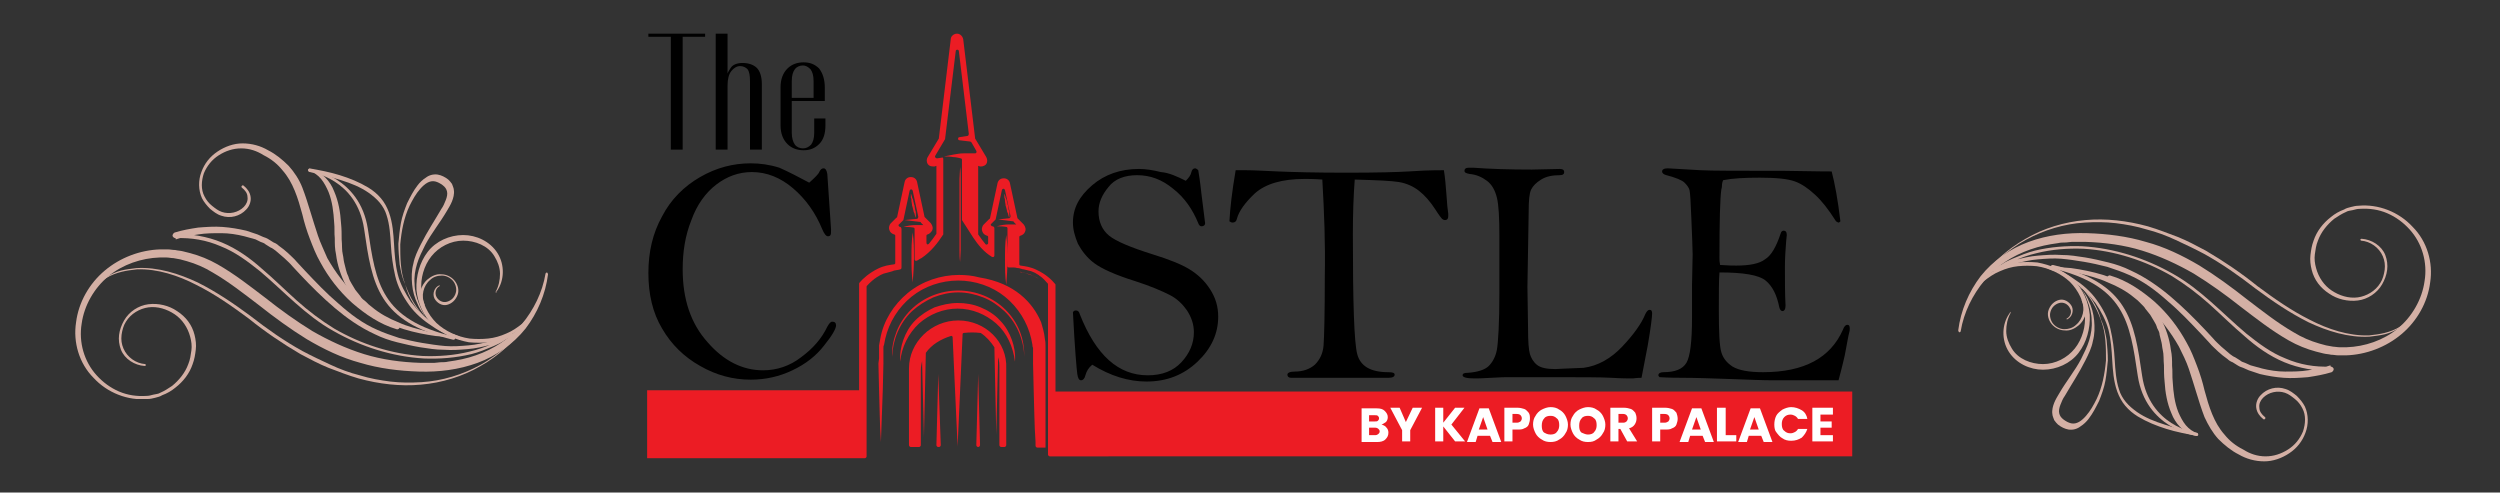 <?xml version="1.0" encoding="utf-8"?>
<!-- Generator: Adobe Illustrator 27.2.0, SVG Export Plug-In . SVG Version: 6.00 Build 0)  -->
<svg version="1.1" id="Layer_1" xmlns="http://www.w3.org/2000/svg" xmlns:xlink="http://www.w3.org/1999/xlink" x="0px" y="0px"
	 viewBox="0 0 401 79" style="enable-background:new 0 0 401 79;" xml:space="preserve">
<rect x="0" y="0" width="401" height="79" fill="#333333" stroke="none"/>
<style type="text/css">
	.st0{clip-path:url(#SVGID_00000062893354627535820540000011652012498693410432_);}
	.st1{fill:#D4B0A5;}
	.st2{clip-path:url(#SVGID_00000036219033147465206320000004692289301705518487_);}
	.st3{fill-rule:evenodd;clip-rule:evenodd;}
	.st4{fill-rule:evenodd;clip-rule:evenodd;fill:#EC1C24;}
	.st5{fill:#FFFFFF;}
</style>
<g>
	<defs>
		<rect id="SVGID_1_" x="12" y="23" width="76" height="41"/>
	</defs>
	<clipPath id="SVGID_00000035500897453664407960000010167954520895665073_">
		<use xlink:href="#SVGID_1_"  style="overflow:visible;"/>
	</clipPath>
	<g style="clip-path:url(#SVGID_00000035500897453664407960000010167954520895665073_);">
		<path class="st1" d="M79.7,46.7c1.2-1.7,1.3-4.2,0.1-6.1c-1.2-1.9-3.4-2.9-5.5-2.9c-2.2,0-4.4,1-5.7,2.7c-1.3,1.7-1.9,3.9-1.8,6.1
			c0.2,2.1,1.1,4.2,2.7,5.7c1.6,1.5,3.6,2.3,5.7,2.7c1.1,0.1,2.1,0.1,3.2,0c1.1-0.2,2.1-0.5,3-0.9c1-0.5,1.8-1.1,2.6-1.8
			c0.8-0.7,1.4-1.5,2-2.4c0-0.1,0-0.2,0-0.2c-0.1,0-0.2,0-0.2,0l0,0c-0.6,0.8-1.2,1.6-2,2.3c-0.8,0.6-1.6,1.2-2.6,1.6
			c-0.9,0.4-1.9,0.7-2.9,0.8c-1,0.1-2,0.1-3,0c-2-0.3-3.9-1.2-5.3-2.5c-1.4-1.4-2.3-3.3-2.4-5.2c-0.2-1.9,0.4-4,1.6-5.5
			c1.2-1.5,3.1-2.5,5.1-2.5c1.9,0,4,0.8,5,2.5c0.5,0.8,0.9,1.8,0.9,2.8c0,1-0.2,2-0.7,2.9c0,0.1,0,0.1,0.1,0.2
			C79.6,46.8,79.6,46.7,79.7,46.7z"/>
		<path class="st1" d="M73.9,54.2c0,0-0.1-0.2-0.2-0.2c-0.1,0-0.1,0-0.1,0l-0.1-0.1l-0.3-0.1c-0.2-0.1-0.4-0.2-0.6-0.2
			c-0.4-0.2-0.7-0.3-1.1-0.5c-0.7-0.4-1.4-0.8-2.1-1.3c-1.3-0.9-2.5-2.1-3.5-3.4C65,47,64.2,45.6,63.8,44c-0.4-1.6-0.5-3.2-0.6-4.9
			c-0.1-1.6-0.2-3.3-0.8-5c-0.3-0.8-0.7-1.6-1.3-2.3c-0.6-0.7-1.2-1.2-2-1.7c-1.5-0.9-3-1.5-4.6-2c-1.6-0.5-3.2-0.8-4.9-1.1h0l0,0.4
			c0.7,0.2,1.4,0.7,1.9,1.3c0.5,0.6,0.9,1.4,1.2,2.1c0.6,1.5,0.8,3.2,0.9,4.9c0.1,0.8,0,1.7,0.1,2.5c0,0.9,0,1.7,0.2,2.6
			c0.2,1.7,0.8,3.5,1.6,5c0.8,1.6,2.1,2.9,3.5,4c0.4,0.3,0.7,0.6,1.1,0.8l1.1,0.7c0.8,0.4,1.6,0.8,2.4,1.1c1.6,0.6,3.3,1,5,1.3
			l1.3,0.2l1.3,0.1l0.6,0.1c0.2,0,0.5,0,0.7,0C73,54.3,73.4,54.2,73.9,54.2z M73.5,54.2c-0.4-0.1-0.8-0.2-1.2-0.3
			c-0.2,0-0.3-0.1-0.5-0.1l-0.6-0.1l-1.3-0.2l-1.2-0.3c-1.6-0.4-3.3-0.8-4.8-1.5c-1.5-0.6-3-1.4-4.3-2.5l-0.5-0.4l-0.4-0.4L58.2,48
			c-0.1-0.1-0.3-0.3-0.4-0.5l-0.8-1c-0.2-0.3-0.4-0.7-0.6-1c-0.2-0.3-0.4-0.7-0.5-1.1c-0.2-0.4-0.3-0.7-0.4-1.1l-0.3-1.2
			c-0.1-0.4-0.1-0.8-0.2-1.2c-0.2-0.8-0.1-1.6-0.2-2.5c0-0.8,0-1.7-0.1-2.6c-0.1-1.7-0.4-3.5-1.1-5.1c-0.3-0.8-0.8-1.6-1.4-2.2
			c-0.6-0.6-1.4-1.2-2.3-1.3c-0.1,0-0.2,0.1-0.2,0.2c0,0.1,0.1,0.2,0.2,0.2h0c1.6,0.3,3.2,0.8,4.8,1.3c1.6,0.5,3.1,1.1,4.4,2
			c0.7,0.5,1.3,1,1.8,1.6c0.5,0.6,0.9,1.3,1.1,2c0.5,1.5,0.6,3.2,0.7,4.8c0.1,1.7,0.3,3.3,0.7,5c0.4,1.7,1.2,3.2,2.2,4.6
			c1,1.4,2.3,2.5,3.7,3.4c0.7,0.5,1.4,0.9,2.2,1.2c0.4,0.2,0.8,0.4,1.1,0.5c0.2,0.1,0.4,0.2,0.6,0.2l0.3,0.1l0.1,0c0,0,0.1,0,0,0
			C73.5,54.3,73.5,54.2,73.5,54.2z"/>
		<path class="st1" d="M63.9,51.8c-1.2-0.4-2.4-1-3.5-1.8c-1.1-0.7-2.1-1.5-3.1-2.4c-1.9-1.8-3.5-3.9-4.8-6.2
			C52,40.2,51.4,39,51,37.8c-0.4-1.2-0.8-2.5-1.2-3.8c-0.4-1.3-0.8-2.6-1.3-3.9c-0.5-1.3-1.3-2.5-2.2-3.5c-1-1-2.1-1.9-3.3-2.5
			c-1.2-0.7-2.6-1.1-4.1-1.1c-1.4,0-2.8,0.5-4,1.3c-1.2,0.8-2.1,1.9-2.6,3.3c-0.5,1.3-0.5,2.9,0.1,4.2c0.3,0.6,0.8,1.2,1.3,1.7
			c0.5,0.4,1.1,0.9,1.8,1.1c1.4,0.5,3,0.1,4-1c0.5-0.5,0.8-1.3,0.7-2c-0.1-0.8-0.6-1.4-1.1-1.8c-0.1-0.1-0.2-0.1-0.3,0
			c-0.1,0.1-0.1,0.2,0,0.3l0,0c0.5,0.4,0.9,0.9,0.9,1.5c0.1,0.6-0.2,1.2-0.6,1.6c-0.9,0.9-2.3,1.2-3.5,0.8c-0.6-0.2-1.1-0.6-1.6-1
			c-0.5-0.4-0.9-0.9-1.2-1.5c-0.6-1.1-0.5-2.5-0.1-3.7c0.5-1.2,1.3-2.2,2.4-2.9c1.1-0.7,2.3-1.1,3.6-1.1c1.3,0,2.5,0.4,3.6,1.1
			c1.2,0.6,2.2,1.4,3,2.4c1.7,1.9,2.5,4.5,3.2,7.1c0.3,1.3,0.7,2.6,1.2,3.9c0.5,1.3,1,2.6,1.7,3.8c1.3,2.4,3,4.6,5.1,6.5
			c2.1,1.8,4.4,3.4,7.1,4.2c0.2,0.1,0.5-0.1,0.5-0.3C64.3,52.1,64.2,51.9,63.9,51.8L63.9,51.8z"/>
		<path class="st1" d="M87.5,43.9c-0.5,3-1.9,5.8-3.8,8.1c-1.9,2.3-4.5,4-7.4,5c-1.4,0.5-2.9,0.8-4.4,1c-0.4,0.1-0.8,0.1-1.1,0.1
			c-0.4,0-0.8,0.1-1.1,0.1c-0.8,0-1.5,0-2.3,0c-3-0.1-6.1-0.5-9-1.4c-2.9-0.9-5.7-2.2-8.3-3.7c-2.6-1.6-5.1-3.4-7.5-5.3
			c-2.5-1.9-4.9-3.8-7.7-5.4c-1.4-0.8-2.9-1.4-4.4-1.8c-0.4-0.1-0.8-0.2-1.2-0.3c-0.4-0.1-0.8-0.1-1.2-0.2c-0.4,0-0.8-0.1-1.2-0.1
			l-1.2,0c-3.2,0.1-6.4,1.3-8.9,3.4c-2.5,2.1-4.2,5.1-4.6,8.3c-0.5,3.2,0.5,6.6,2.8,8.9c2.2,2.4,5.5,3.7,8.7,3.4
			c0.4,0,0.8-0.1,1.2-0.2c0.4-0.1,0.8-0.2,1.1-0.4c0.8-0.3,1.5-0.7,2.1-1.2c1.3-1,2.3-2.3,2.8-3.8c0.3-0.8,0.4-1.5,0.5-2.3
			c0.1-0.8,0-1.6-0.2-2.4c-0.4-1.6-1.4-2.9-2.8-3.8c-1.3-0.9-3-1.3-4.6-1.1c-1.6,0.2-3.1,1.2-3.9,2.6c-0.4,0.7-0.7,1.5-0.8,2.3
			c-0.1,0.8,0,1.6,0.3,2.4c0.6,1.5,2.2,2.5,3.8,2.6c0.1,0,0.2-0.1,0.2-0.1c0-0.1-0.1-0.2-0.1-0.2c-1.5-0.1-2.9-1.1-3.5-2.5
			c-0.3-0.7-0.4-1.4-0.3-2.2c0.1-0.7,0.3-1.5,0.7-2.1c0.8-1.3,2.2-2.1,3.6-2.3c1.5-0.2,3,0.3,4.2,1.1c1.2,0.8,2.1,2.1,2.5,3.6
			c0.2,0.7,0.3,1.5,0.2,2.2c-0.1,0.7-0.2,1.5-0.5,2.2c-0.5,1.4-1.5,2.6-2.6,3.5c-0.6,0.4-1.2,0.8-1.9,1.1c-0.3,0.2-0.7,0.2-1.1,0.3
			c-0.4,0.1-0.7,0.2-1.1,0.2c-1.5,0.1-3-0.1-4.4-0.7c-1.4-0.6-2.6-1.5-3.6-2.6c-2-2.2-2.9-5.3-2.4-8.3c0.4-2.9,2-5.7,4.3-7.6
			c2.3-1.9,5.3-2.9,8.2-3l1.1,0c0.4,0,0.7,0.1,1.1,0.1c0.4,0.1,0.7,0.1,1.1,0.2c0.4,0.1,0.7,0.2,1.1,0.3c1.4,0.4,2.8,1,4.1,1.8
			c2.6,1.5,5,3.4,7.5,5.3c2.4,1.9,5,3.8,7.6,5.4c2.7,1.6,5.6,3,8.6,3.8c3,0.9,6.2,1.3,9.4,1.4c3.2,0.1,6.4-0.3,9.4-1.4
			c3-1.1,5.7-3,7.7-5.5c1.9-2.5,3.2-5.5,3.6-8.7c0-0.1-0.1-0.3-0.2-0.3C87.7,43.7,87.5,43.8,87.5,43.9L87.5,43.9z"/>
		<path class="st1" d="M82.2,53.7c-0.3,0.1-0.6,0.2-0.8,0.3c-0.2,0.1-0.5,0.3-0.8,0.4c-0.5,0.3-1.1,0.6-1.7,0.8
			c-1.2,0.5-2.3,0.9-3.6,1.2c-2.4,0.6-5,0.8-7.5,0.7c-5-0.3-9.9-1.9-14.2-4.4c-2.1-1.3-4.1-2.8-6-4.5c-1.9-1.7-3.7-3.5-5.6-5.1
			c-1.9-1.7-4-3.2-6.4-4.2c-2.4-1-5-1.4-7.6-1.4l0.2,0.9c1.1-0.4,2.4-0.6,3.6-0.8c1.2-0.2,2.5-0.2,3.7-0.2c1.2,0,2.5,0.2,3.7,0.5
			c0.6,0.2,1.2,0.3,1.8,0.5l0.8,0.4c0.3,0.1,0.6,0.2,0.8,0.4l0.8,0.5c0.3,0.1,0.5,0.3,0.8,0.5l0.7,0.6c0.2,0.2,0.5,0.4,0.7,0.6
			c0.4,0.4,0.9,0.8,1.3,1.3l1.3,1.4c1.7,1.8,3.5,3.6,5.5,5.3c1.9,1.6,4,3.1,6.4,4.2c1.2,0.6,2.4,1,3.6,1.3c1.2,0.3,2.5,0.6,3.7,0.8
			c1.3,0.2,2.5,0.4,3.8,0.4c1.3,0.1,2.6,0,3.8-0.1c1.3-0.1,2.5-0.4,3.7-0.7c0.6-0.2,1.2-0.4,1.8-0.6c0.3-0.1,0.6-0.2,0.9-0.4
			c0.1-0.1,0.3-0.1,0.4-0.2l0.2-0.1l0.1-0.1c0,0,0.1,0,0,0C82.3,53.8,82.2,53.7,82.2,53.7z M82.5,53.5c0,0-0.2-0.1-0.2,0l-0.1,0
			l-0.1,0l-0.2,0.1l-0.4,0.2c-0.3,0.1-0.6,0.2-0.9,0.3c-0.6,0.2-1.2,0.4-1.8,0.6c-1.2,0.3-2.4,0.6-3.7,0.7c-1.2,0.1-2.5,0.2-3.7,0.1
			c-1.2-0.1-2.5-0.3-3.7-0.5c-1.2-0.2-2.5-0.5-3.7-0.8c-1.2-0.4-2.4-0.8-3.5-1.3c-2.3-1-4.3-2.5-6.2-4.2c-1.9-1.6-3.6-3.4-5.4-5.3
			l-1.3-1.4c-0.4-0.5-0.9-0.9-1.4-1.4c-0.2-0.2-0.5-0.4-0.7-0.6l-0.8-0.6c-0.2-0.2-0.5-0.4-0.8-0.5l-0.8-0.5
			c-0.3-0.2-0.6-0.3-0.9-0.4l-0.9-0.4c-0.6-0.2-1.2-0.4-1.8-0.6c-1.3-0.3-2.5-0.5-3.8-0.6c-1.3-0.1-2.6,0-3.9,0.1
			c-1.3,0.2-2.5,0.4-3.8,0.8h0c-0.2,0.1-0.4,0.4-0.3,0.6c0.1,0.2,0.3,0.3,0.5,0.3h0c2.5-0.1,4.9,0.3,7.2,1.3c2.3,0.9,4.3,2.4,6.3,4
			c3.8,3.2,7.3,7.1,11.8,9.6c4.4,2.5,9.4,4.1,14.5,4.4c2.5,0.1,5.1-0.1,7.6-0.7c1.2-0.3,2.4-0.8,3.6-1.3c0.6-0.3,1.2-0.5,1.7-0.9
			c0.3-0.2,0.5-0.3,0.9-0.5C82,54,82.3,53.7,82.5,53.5z"/>
		<path class="st1" d="M68.1,48.8c-0.6-1.3-0.2-3,0.9-3.9c0.5-0.5,1.2-0.7,1.9-0.7c0.7,0,1.4,0.4,1.8,0.9c0.4,0.5,0.6,1.3,0.4,1.9
			c-0.2,0.7-0.7,1.2-1.4,1.4c-0.7,0.2-1.4-0.2-1.7-0.8c-0.3-0.6-0.1-1.4,0.5-1.7c0,0,0.1-0.1,0-0.1c0,0-0.1-0.1-0.1,0h0
			c-0.7,0.3-1.1,1.3-0.7,2.1c0.4,0.7,1.2,1.2,2,1c0.8-0.2,1.4-0.8,1.7-1.6c0.3-0.8,0-1.7-0.5-2.3c-0.5-0.6-1.3-1-2.1-1
			c-0.8-0.1-1.6,0.3-2.2,0.8c-0.6,0.5-1,1.2-1.2,2c-0.2,0.8,0,1.6,0.3,2.3c0,0.1,0.1,0.1,0.2,0.1C68.1,48.9,68.1,48.9,68.1,48.8z"/>
		<path class="st1" d="M68.4,51.2l0.1,0.1l0,0c0,0,0,0,0,0L68.4,51.2c0,0-0.1-0.1-0.1-0.3c-0.2-0.2-0.3-0.5-0.4-0.7
			c-0.3-0.5-0.5-1-0.7-1.5c-0.4-1-0.7-2.1-0.7-3.2c-0.1-1.1,0.1-2.2,0.4-3.2c0.3-1,0.8-2,1.3-3c1-1.9,2.4-3.6,3.5-5.5
			c0.3-0.5,0.6-1,0.8-1.5c0.2-0.5,0.4-1.2,0.3-1.8c0-0.3-0.2-0.7-0.3-1c-0.2-0.3-0.4-0.5-0.6-0.7c-0.5-0.4-1.1-0.7-1.7-0.8
			c-0.7-0.1-1.4,0.1-1.9,0.5c-0.5,0.3-1,0.8-1.3,1.2c-0.7,0.9-1.2,1.9-1.7,2.9c-0.4,1-0.8,2.1-1,3.2c-0.2,1.1-0.3,2.2-0.4,3.3
			c0,1.1,0.1,2.2,0.2,3.3c0.2,1.1,0.4,2.2,0.9,3.2C65.5,47.8,66.8,49.7,68.4,51.2L68.4,51.2z M68.4,51.2c-1.5-1.6-2.7-3.5-3.4-5.6
			c-0.4-1-0.6-2.1-0.7-3.2c-0.1-1.1-0.1-2.2-0.1-3.2c0.2-2.2,0.6-4.3,1.5-6.2c0.5-1,1-1.9,1.7-2.7c0.7-0.8,1.5-1.4,2.4-1.2
			c0.4,0.1,0.8,0.3,1.2,0.6c0.4,0.3,0.6,0.6,0.7,1c0.1,0.4,0,0.9-0.2,1.4c-0.2,0.5-0.4,1-0.7,1.4c-1.1,1.9-2.3,3.7-3.3,5.7
			c-0.5,1-1,2-1.2,3.1c-0.3,1.1-0.3,2.2-0.2,3.3c0.1,1.1,0.4,2.2,0.9,3.2c0.2,0.5,0.5,1,0.8,1.4c0.1,0.2,0.3,0.5,0.5,0.7
			C68.3,51.1,68.4,51.2,68.4,51.2l0.1,0.2c0,0,0,0,0,0l0,0L68.4,51.2L68.4,51.2z"/>
		<path class="st1" d="M84.5,51.9c-2,2.7-4.5,5-7.4,6.6c-2.9,1.6-6.2,2.6-9.5,2.8c-1.7,0.1-3.3,0.1-5-0.1c-1.6-0.2-3.3-0.5-4.9-1
			c-1.6-0.4-3.2-1-4.7-1.7c-1.5-0.7-3-1.4-4.5-2.2c-2.9-1.6-5.6-3.5-8.3-5.6c-2.7-2-5.5-3.9-8.5-5.4c-3-1.4-6.4-2.5-9.8-2.3
			c-0.8,0.1-1.7,0.2-2.5,0.4c-0.8,0.2-1.6,0.6-2.3,1c-1.4,0.8-2.7,2.1-3.5,3.5c0.4-0.7,1-1.4,1.6-1.9c0.6-0.6,1.3-1.1,2-1.5
			c0.7-0.4,1.5-0.7,2.3-0.9c0.8-0.2,1.6-0.3,2.5-0.4c3.3-0.1,6.6,1,9.5,2.5c3,1.5,5.7,3.4,8.4,5.4c2.6,2.1,5.4,4,8.3,5.7
			c1.5,0.8,3,1.6,4.5,2.2c1.6,0.6,3.1,1.2,4.8,1.7c3.3,0.9,6.7,1.3,10,1c3.4-0.3,6.7-1.3,9.6-3C80.1,57,82.6,54.7,84.5,51.9z"/>
		<path class="st1" d="M49.4,27.3c0,0.1,0.1,0.3,0.3,0.3c0.3,0,7.5,1.1,8.7,9.1c1.3,9,2.2,14.9,14.3,17.8c0.2,0,0.3-0.1,0.3-0.2
			c0-0.2-0.1-0.3-0.2-0.3c-11.7-2.8-12.5-8.5-13.8-17.3c-1.3-8.4-9.1-9.5-9.2-9.6C49.5,27,49.4,27.1,49.4,27.3
			C49.4,27.3,49.4,27.3,49.4,27.3z"/>
	</g>
</g>
<g>
	<defs>
		<rect id="SVGID_00000052819943613215874430000009551796852679065750_" x="314" y="33" width="76" height="41"/>
	</defs>
	<clipPath id="SVGID_00000173880373400277671910000003219680051092259248_">
		<use xlink:href="#SVGID_00000052819943613215874430000009551796852679065750_"  style="overflow:visible;"/>
	</clipPath>
	<g style="clip-path:url(#SVGID_00000173880373400277671910000003219680051092259248_);">
		<path class="st1" d="M322.3,50.3c-1.2,1.7-1.3,4.2-0.1,6.1c1.2,1.9,3.4,2.9,5.5,2.9c2.2,0,4.4-1,5.7-2.7c1.3-1.7,1.9-3.9,1.8-6.1
			c-0.2-2.1-1.1-4.2-2.7-5.7c-1.6-1.5-3.6-2.3-5.7-2.7c-1.1-0.1-2.1-0.1-3.2,0c-1.1,0.2-2.1,0.5-3,0.9c-1,0.5-1.8,1.1-2.6,1.8
			c-0.8,0.7-1.4,1.5-2,2.4c0,0.1,0,0.2,0,0.2c0.1,0,0.2,0,0.2,0l0,0c0.6-0.8,1.2-1.6,2-2.3c0.8-0.6,1.6-1.2,2.6-1.6
			c0.9-0.4,1.9-0.7,2.9-0.8c1-0.1,2-0.1,3,0c2,0.3,3.9,1.2,5.3,2.5c1.4,1.4,2.3,3.3,2.4,5.2c0.2,1.9-0.4,4-1.6,5.5
			c-1.2,1.5-3.1,2.5-5.1,2.5c-1.9,0-4-0.8-5-2.5c-0.5-0.8-0.9-1.8-0.9-2.8c0-1,0.2-2,0.7-2.9c0-0.1,0-0.1-0.1-0.2
			C322.4,50.2,322.4,50.2,322.3,50.3z"/>
		<path class="st1" d="M328.1,42.8c0,0,0.1,0.2,0.2,0.2c0.1,0,0.1,0,0.1,0l0.1,0.1l0.3,0.1c0.2,0.1,0.4,0.2,0.6,0.2
			c0.4,0.2,0.7,0.3,1.1,0.5c0.7,0.4,1.4,0.8,2.1,1.3c1.3,0.9,2.5,2.1,3.5,3.4c0.9,1.3,1.7,2.8,2.1,4.3c0.4,1.6,0.5,3.2,0.6,4.9
			c0.1,1.6,0.2,3.3,0.8,5c0.3,0.8,0.7,1.6,1.3,2.3c0.6,0.7,1.2,1.2,2,1.7c1.5,0.9,3,1.5,4.6,2c1.6,0.5,3.2,0.8,4.9,1.1h0l0.1-0.4
			c-0.7-0.2-1.4-0.7-1.9-1.3c-0.5-0.6-0.9-1.4-1.2-2.1c-0.6-1.5-0.8-3.2-0.9-4.9c-0.1-0.8,0-1.7-0.1-2.5c0-0.9,0-1.7-0.2-2.6
			c-0.2-1.7-0.8-3.5-1.6-5c-0.8-1.6-2.1-2.9-3.5-4c-0.4-0.3-0.7-0.6-1.1-0.8l-1.1-0.7c-0.8-0.4-1.6-0.8-2.4-1.1
			c-1.6-0.6-3.3-1-5-1.3l-1.3-0.2l-1.3-0.1l-0.6-0.1c-0.2,0-0.5,0-0.7,0C329,42.7,328.6,42.8,328.1,42.8z M328.5,42.8
			c0.4,0.1,0.8,0.2,1.2,0.3c0.2,0,0.3,0.1,0.5,0.1l0.6,0.1l1.3,0.2l1.2,0.3c1.6,0.4,3.3,0.8,4.8,1.5c1.5,0.6,3,1.4,4.3,2.5l0.5,0.4
			l0.4,0.4l0.4,0.4c0.1,0.1,0.3,0.3,0.4,0.5l0.8,1c0.2,0.3,0.4,0.7,0.6,1c0.2,0.3,0.4,0.7,0.5,1.1c0.2,0.4,0.4,0.7,0.4,1.1l0.3,1.2
			c0.1,0.4,0.1,0.8,0.2,1.2c0.2,0.8,0.1,1.6,0.2,2.5c0,0.8,0,1.7,0.1,2.6c0.1,1.7,0.4,3.5,1.1,5.1c0.3,0.8,0.8,1.6,1.4,2.2
			c0.6,0.6,1.4,1.2,2.3,1.3c0.1,0,0.2-0.1,0.2-0.2c0-0.1-0.1-0.2-0.2-0.2h0c-1.6-0.3-3.2-0.8-4.8-1.3c-1.6-0.5-3.1-1.1-4.4-2
			c-0.7-0.5-1.3-1-1.8-1.6c-0.5-0.6-0.9-1.3-1.1-2c-0.5-1.5-0.6-3.2-0.7-4.8c-0.1-1.7-0.3-3.3-0.7-5c-0.4-1.7-1.2-3.2-2.2-4.6
			c-1-1.4-2.3-2.5-3.7-3.4c-0.7-0.5-1.4-0.9-2.2-1.2c-0.4-0.2-0.8-0.4-1.1-0.5c-0.2-0.1-0.4-0.2-0.6-0.2l-0.3-0.1l-0.1,0
			c0,0-0.1,0,0,0C328.5,42.7,328.5,42.8,328.5,42.8z"/>
		<path class="st1" d="M338.1,45.2c1.2,0.4,2.4,1,3.5,1.8c1.1,0.7,2.1,1.5,3.1,2.4c1.9,1.8,3.5,3.9,4.8,6.2c0.6,1.2,1.2,2.4,1.6,3.6
			c0.4,1.2,0.8,2.5,1.2,3.8c0.4,1.3,0.8,2.6,1.3,3.9c0.6,1.3,1.3,2.5,2.2,3.5c1,1,2.1,1.9,3.3,2.5c1.2,0.7,2.6,1.1,4.1,1.1
			c1.4,0,2.8-0.5,4-1.3c1.2-0.8,2.1-1.9,2.6-3.3c0.5-1.3,0.5-2.9-0.1-4.2c-0.3-0.6-0.8-1.2-1.3-1.7c-0.5-0.4-1.1-0.9-1.8-1.1
			c-1.4-0.5-3-0.1-4,1c-0.5,0.5-0.8,1.3-0.7,2c0.1,0.8,0.6,1.4,1.1,1.8c0.1,0.1,0.2,0.1,0.3,0c0.1-0.1,0.1-0.2,0-0.3l0,0
			c-0.5-0.4-0.9-0.9-0.9-1.5c-0.1-0.6,0.2-1.2,0.6-1.6c0.9-0.9,2.3-1.2,3.5-0.8c0.6,0.2,1.1,0.6,1.6,1c0.5,0.4,0.9,0.9,1.2,1.5
			c0.6,1.1,0.5,2.5,0.1,3.7c-0.5,1.2-1.3,2.2-2.4,2.9c-1.1,0.7-2.3,1.1-3.6,1.1c-1.3,0-2.5-0.4-3.6-1.1c-1.2-0.6-2.2-1.4-3-2.4
			c-1.7-1.9-2.5-4.5-3.2-7.1c-0.3-1.3-0.7-2.6-1.2-3.9c-0.5-1.3-1-2.6-1.7-3.8c-1.3-2.4-3-4.6-5.1-6.5c-2.1-1.8-4.4-3.4-7.1-4.2
			c-0.2-0.1-0.5,0.1-0.5,0.3C337.7,44.9,337.8,45.1,338.1,45.2L338.1,45.2z"/>
		<path class="st1" d="M314.5,53.1c0.5-3,1.9-5.8,3.8-8.1c1.9-2.3,4.5-4,7.4-5c1.4-0.5,2.9-0.8,4.4-1c0.4-0.1,0.8-0.1,1.1-0.1
			c0.4,0,0.8-0.1,1.1-0.1c0.8,0,1.5,0,2.3,0c3,0.1,6.1,0.5,9,1.4c2.9,0.9,5.7,2.2,8.3,3.7c2.6,1.6,5.1,3.4,7.5,5.3
			c2.5,1.9,4.9,3.8,7.7,5.4c1.4,0.8,2.9,1.4,4.4,1.8c0.4,0.1,0.8,0.2,1.2,0.3c0.4,0.1,0.8,0.1,1.2,0.2c0.4,0,0.8,0.1,1.2,0.1l1.2,0
			c3.2-0.1,6.4-1.3,8.9-3.4c2.5-2.1,4.2-5.1,4.6-8.3c0.5-3.2-0.5-6.6-2.8-8.9c-2.2-2.4-5.5-3.7-8.7-3.4c-0.4,0-0.8,0.1-1.2,0.2
			c-0.4,0.1-0.8,0.2-1.1,0.4c-0.8,0.3-1.5,0.7-2.1,1.2c-1.3,1-2.3,2.3-2.8,3.8c-0.3,0.8-0.4,1.5-0.5,2.3c-0.1,0.8,0,1.6,0.2,2.4
			c0.4,1.6,1.4,2.9,2.8,3.8c1.3,0.9,3,1.3,4.6,1.1c1.6-0.2,3.1-1.2,3.9-2.6c0.4-0.7,0.7-1.5,0.8-2.3c0.1-0.8,0-1.6-0.3-2.4
			c-0.6-1.5-2.2-2.5-3.8-2.6c-0.1,0-0.2,0.1-0.2,0.1c0,0.1,0.1,0.2,0.1,0.2c1.5,0.1,2.9,1.1,3.5,2.5c0.3,0.7,0.4,1.4,0.3,2.2
			c-0.1,0.7-0.3,1.5-0.7,2.1c-0.8,1.3-2.2,2.1-3.6,2.3c-1.5,0.2-3-0.3-4.2-1.1c-1.2-0.8-2.1-2.1-2.5-3.6c-0.2-0.7-0.3-1.5-0.2-2.2
			c0.1-0.7,0.2-1.5,0.5-2.2c0.5-1.4,1.5-2.6,2.6-3.5c0.6-0.4,1.2-0.8,1.9-1.1c0.3-0.2,0.7-0.2,1.1-0.3c0.4-0.1,0.7-0.2,1.1-0.2
			c1.5-0.1,3,0.1,4.4,0.7c1.4,0.6,2.6,1.5,3.6,2.6c2,2.2,2.9,5.3,2.4,8.3c-0.4,2.9-2,5.7-4.3,7.6c-2.3,1.9-5.3,2.9-8.2,3l-1.1,0
			c-0.4,0-0.8-0.1-1.1-0.1c-0.4-0.1-0.7-0.1-1.1-0.2c-0.4-0.1-0.7-0.2-1.1-0.3c-1.4-0.4-2.8-1-4.1-1.8c-2.6-1.5-5-3.4-7.5-5.3
			c-2.4-1.9-5-3.8-7.6-5.4c-2.7-1.6-5.6-3-8.6-3.8c-3-0.9-6.2-1.3-9.4-1.4c-3.2-0.1-6.4,0.3-9.4,1.4c-3,1.1-5.7,3-7.7,5.5
			c-1.9,2.5-3.2,5.5-3.6,8.7c0,0.1,0.1,0.3,0.2,0.3C314.4,53.3,314.5,53.2,314.5,53.1L314.5,53.1z"/>
		<path class="st1" d="M319.8,43.3c0.3-0.1,0.6-0.2,0.8-0.3c0.2-0.1,0.5-0.3,0.8-0.4c0.5-0.3,1.1-0.6,1.7-0.8
			c1.2-0.5,2.3-0.9,3.6-1.2c2.4-0.6,5-0.8,7.5-0.7c5,0.3,9.9,1.9,14.2,4.4c2.1,1.3,4.1,2.8,6,4.5c1.9,1.7,3.7,3.5,5.6,5.1
			c1.9,1.7,4,3.2,6.4,4.2c2.4,1,5,1.4,7.6,1.4l-0.2-0.9c-1.1,0.4-2.4,0.6-3.6,0.8c-1.2,0.2-2.5,0.2-3.7,0.2c-1.2,0-2.5-0.2-3.7-0.5
			c-0.6-0.2-1.2-0.3-1.8-0.5l-0.9-0.4c-0.3-0.1-0.6-0.2-0.8-0.4l-0.8-0.5c-0.3-0.1-0.5-0.3-0.8-0.5l-0.7-0.6
			c-0.2-0.2-0.5-0.4-0.7-0.6c-0.4-0.4-0.9-0.8-1.3-1.3l-1.3-1.4c-1.7-1.8-3.5-3.6-5.5-5.3c-1.9-1.6-4-3.1-6.4-4.2
			c-1.2-0.6-2.4-1-3.6-1.3c-1.2-0.3-2.5-0.6-3.7-0.8c-1.3-0.2-2.5-0.4-3.8-0.4c-1.3-0.1-2.6,0-3.8,0.1c-1.3,0.1-2.5,0.4-3.7,0.7
			c-0.6,0.2-1.2,0.4-1.8,0.6c-0.3,0.1-0.6,0.2-0.9,0.4c-0.1,0.1-0.3,0.1-0.4,0.2l-0.2,0.1l-0.1,0.1c0,0-0.1,0,0,0
			C319.7,43.2,319.8,43.2,319.8,43.3z M319.5,43.5c0,0,0.2,0.1,0.2,0l0.1,0l0.1,0l0.2-0.1l0.4-0.2c0.3-0.1,0.6-0.2,0.9-0.3
			c0.6-0.2,1.2-0.4,1.8-0.6c1.2-0.3,2.4-0.6,3.7-0.7c1.2-0.1,2.5-0.2,3.7-0.1c1.2,0.1,2.5,0.3,3.7,0.5c1.2,0.2,2.5,0.5,3.7,0.8
			c1.2,0.4,2.4,0.8,3.5,1.3c2.3,1,4.3,2.5,6.2,4.2c1.9,1.6,3.6,3.4,5.4,5.3l1.3,1.4c0.4,0.5,0.9,0.9,1.4,1.4
			c0.2,0.2,0.5,0.4,0.7,0.6l0.8,0.6c0.2,0.2,0.5,0.4,0.8,0.5l0.8,0.5c0.3,0.2,0.6,0.3,0.9,0.4l0.9,0.4c0.6,0.2,1.2,0.4,1.8,0.6
			c1.3,0.3,2.5,0.5,3.8,0.6c1.3,0.1,2.6,0,3.9-0.1c1.3-0.2,2.5-0.4,3.8-0.8h0c0.2-0.1,0.4-0.4,0.3-0.6c-0.1-0.2-0.3-0.3-0.5-0.3h0
			c-2.5,0.1-4.9-0.3-7.2-1.3c-2.3-0.9-4.3-2.4-6.3-4c-3.8-3.2-7.3-7.1-11.8-9.6c-4.4-2.5-9.4-4.1-14.5-4.4c-2.5-0.1-5.1,0.1-7.6,0.7
			c-1.2,0.3-2.4,0.8-3.6,1.3c-0.6,0.3-1.2,0.5-1.7,0.9c-0.3,0.2-0.5,0.3-0.9,0.5C320,43,319.7,43.3,319.5,43.5z"/>
		<path class="st1" d="M333.9,48.2c0.6,1.3,0.2,3-0.9,3.9c-0.5,0.5-1.2,0.7-1.9,0.7c-0.7,0-1.4-0.4-1.8-0.9
			c-0.4-0.5-0.6-1.3-0.4-1.9c0.2-0.7,0.7-1.2,1.4-1.4c0.7-0.2,1.4,0.2,1.7,0.8c0.4,0.6,0.1,1.4-0.5,1.7c0,0-0.1,0.1,0,0.1
			c0,0,0.1,0.1,0.1,0h0c0.7-0.3,1.1-1.3,0.7-2.1c-0.4-0.7-1.2-1.2-2-1c-0.8,0.2-1.4,0.8-1.7,1.6c-0.3,0.8,0,1.7,0.5,2.3
			c0.5,0.6,1.3,1,2.1,1c0.8,0.1,1.6-0.3,2.2-0.8c0.6-0.5,1-1.2,1.2-2c0.2-0.8,0-1.6-0.3-2.3c0-0.1-0.1-0.1-0.2-0.1
			C333.9,48,333.9,48.1,333.9,48.2z"/>
		<path class="st1" d="M333.6,45.7l-0.1-0.1l0,0c0,0,0,0,0,0L333.6,45.7c0,0,0.1,0.1,0.1,0.3c0.2,0.2,0.3,0.5,0.4,0.7
			c0.3,0.5,0.5,1,0.7,1.5c0.4,1,0.7,2.1,0.7,3.2c0.1,1.1-0.1,2.2-0.4,3.2c-0.3,1-0.8,2-1.3,3c-1,1.9-2.4,3.6-3.5,5.5
			c-0.3,0.5-0.6,1-0.8,1.5c-0.2,0.5-0.4,1.2-0.3,1.8c0,0.3,0.2,0.7,0.3,1c0.2,0.3,0.4,0.5,0.6,0.7c0.5,0.4,1.1,0.7,1.7,0.8
			c0.7,0.1,1.4-0.1,1.9-0.5c0.5-0.3,1-0.8,1.3-1.2c0.7-0.9,1.2-1.9,1.7-2.9c0.4-1,0.8-2.1,1-3.2c0.2-1.1,0.3-2.2,0.4-3.3
			c0-1.1-0.1-2.2-0.2-3.3c-0.2-1.1-0.4-2.2-0.9-3.2C336.5,49.2,335.2,47.3,333.6,45.7L333.6,45.7z M333.6,45.8
			c1.5,1.6,2.7,3.5,3.4,5.6c0.4,1,0.6,2.1,0.7,3.2c0.1,1.1,0.1,2.2,0.1,3.2c-0.2,2.2-0.6,4.3-1.5,6.2c-0.5,1-1,1.9-1.7,2.7
			c-0.7,0.8-1.5,1.4-2.4,1.2c-0.4-0.1-0.8-0.3-1.2-0.6c-0.4-0.3-0.6-0.6-0.7-1c-0.1-0.4,0-0.9,0.2-1.4c0.2-0.5,0.4-1,0.7-1.4
			c1.1-1.9,2.3-3.7,3.3-5.7c0.5-1,1-2,1.2-3.1c0.3-1.1,0.3-2.2,0.2-3.3c-0.1-1.1-0.4-2.2-0.9-3.2c-0.2-0.5-0.5-1-0.8-1.4
			c-0.1-0.2-0.3-0.5-0.5-0.7C333.7,45.9,333.6,45.8,333.6,45.8l-0.1-0.2c0,0,0,0,0,0l0,0L333.6,45.8L333.6,45.8z"/>
		<path class="st1" d="M317.5,45.1c2-2.7,4.5-5,7.4-6.6c2.9-1.6,6.2-2.6,9.5-2.8c1.7-0.1,3.3-0.1,5,0.1c1.6,0.2,3.3,0.5,4.9,1
			c1.6,0.4,3.2,1,4.7,1.7c1.5,0.7,3,1.4,4.5,2.2c2.9,1.6,5.6,3.5,8.3,5.6c2.7,2,5.5,3.9,8.5,5.4c3,1.4,6.4,2.5,9.8,2.3
			c0.8-0.1,1.7-0.2,2.5-0.4c0.8-0.2,1.6-0.6,2.3-1c1.4-0.8,2.7-2.1,3.5-3.5c-0.4,0.7-1,1.4-1.6,1.9c-0.6,0.6-1.3,1.1-2,1.5
			c-0.7,0.4-1.5,0.7-2.3,0.9c-0.8,0.2-1.6,0.3-2.5,0.4c-3.3,0.1-6.6-1-9.5-2.5c-3-1.5-5.7-3.4-8.4-5.4c-2.6-2.1-5.4-4-8.3-5.7
			c-1.5-0.8-3-1.6-4.5-2.2c-1.6-0.6-3.1-1.2-4.8-1.7c-3.3-0.9-6.7-1.3-10-1c-3.4,0.3-6.7,1.3-9.6,3C321.9,40,319.4,42.3,317.5,45.1z
			"/>
		<path class="st1" d="M352.6,69.7c0-0.1-0.1-0.3-0.3-0.3c-0.3,0-7.5-1.1-8.7-9.1c-1.3-9-2.2-14.9-14.3-17.8c-0.2,0-0.3,0.1-0.4,0.2
			c0,0.2,0.1,0.3,0.2,0.3c11.7,2.8,12.5,8.5,13.8,17.3c1.3,8.4,9.1,9.5,9.2,9.6C352.5,70,352.6,69.9,352.6,69.7
			C352.6,69.7,352.6,69.7,352.6,69.7z"/>
	</g>
</g>
<g>
	<path class="st3" d="M129.8,29.3c0.9-0.8,1.5-1.4,1.6-1.7c0.2-0.4,0.4-0.6,0.7-0.6c0.3,0,0.5,0.3,0.6,0.9l0.6,8.9
		c0,0.5,0,0.8-0.1,0.9c0,0.1-0.2,0.2-0.4,0.2c-0.3,0-0.6-0.4-0.9-1.1c-1.1-2.7-2.7-4.9-4.7-6.6c-2-1.7-4.2-2.6-6.6-2.6
		c-2.1,0-4,0.7-5.7,2c-1.7,1.3-3.1,3.2-4,5.7c-1,2.5-1.4,5.1-1.4,7.9c0,4.8,1.3,8.7,4,11.7c2.6,3,5.6,4.5,8.9,4.5
		c2.2,0,4.3-0.7,6.1-2.1c1.9-1.4,3.3-3,4.2-4.9c0.3-0.5,0.5-0.8,0.8-0.8c0.4,0,0.6,0.2,0.6,0.6c0,0.5-0.6,1.6-1.9,3.2
		c-1.3,1.7-3,3-5.1,4c-2.1,1-4.3,1.5-6.7,1.5c-2.8,0-5.5-0.7-8.1-2.2c-2.5-1.4-4.6-3.4-6.1-6c-1.5-2.5-2.2-5.5-2.2-8.9
		c0-3.4,0.7-6.4,2.2-9.1c1.4-2.7,3.5-4.8,6.1-6.3c2.6-1.5,5.3-2.2,8.1-2.2c1.5,0,3,0.2,4.6,0.7C126.6,27.6,128.1,28.4,129.8,29.3
		L129.8,29.3z"/>
	<path class="st3" d="M190.2,29c0.5-0.5,0.8-0.9,0.9-1.4c0.1-0.4,0.3-0.6,0.6-0.6c0.1,0,0.3,0.1,0.5,0.3c0.1,0.6,0.3,1.8,0.5,3.7
		l0.6,4.8c0,0.3-0.2,0.5-0.6,0.5c-0.2,0-0.4-0.2-0.5-0.5c-0.9-2.2-2.2-4.1-4-5.5c-1.8-1.5-3.7-2.2-5.8-2.2c-2,0-3.6,0.6-4.6,1.9
		c-1,1.2-1.6,2.5-1.6,3.9c0,1.7,0.6,3,1.7,3.9c1.1,0.9,3.5,1.9,7,3c2.6,0.8,4.6,1.6,5.9,2.4c1.3,0.8,2.4,1.8,3.3,3.2
		c0.9,1.4,1.3,2.8,1.3,4.4c0,2.7-1.1,5.1-3.3,7.2c-2.2,2.1-4.9,3.2-8.2,3.2c-2.9,0-5.8-0.9-8.7-2.7c-0.6,0.5-0.9,1-1.1,1.7
		c-0.1,0.5-0.4,0.8-0.7,0.8c-0.3,0-0.5-0.3-0.6-1c-0.1-0.7-0.4-4-0.7-9.9c0.1-0.2,0.2-0.3,0.5-0.3c0.3,0,0.5,0.2,0.6,0.6
		c2.6,6.6,6.2,9.8,10.9,9.8c2.3,0,4.1-0.7,5.4-2.1c1.3-1.4,2-3,2-4.8c0-1.3-0.4-2.4-1.1-3.5c-0.7-1-1.6-1.9-2.8-2.5
		c-1.2-0.6-3-1.4-5.5-2.2c-3.2-1-5.4-2-6.6-2.9c-1.2-0.9-2-2-2.6-3.1c-0.5-1.2-0.8-2.3-0.8-3.4c0-2.3,1-4.2,3.1-6
		c2-1.7,4.5-2.6,7.5-2.6c1.1,0,2.3,0.2,3.5,0.5C187.5,27.7,188.8,28.3,190.2,29L190.2,29z"/>
	<path class="st3" d="M212.1,28.8c-1.3-0.1-2.3-0.1-2.8-0.1c-3.7,0-6.3,0.8-8,2.3c-1.6,1.5-2.6,2.9-2.9,4.1
		c-0.1,0.4-0.3,0.6-0.7,0.6c-0.2,0-0.3-0.1-0.5-0.2c0.1-2,0.4-4.7,1-8.2c0.8,0,1.3,0,1.5,0c1.3,0,3.1,0.1,5.3,0.2
		c2.4,0.1,6,0.2,11,0.2c5,0,8.3-0.1,9.9-0.2c1.4-0.1,3.3-0.2,5.7-0.2c0.2,1.2,0.3,2.5,0.4,3.8c0.1,1.5,0.2,2.6,0.3,3.2
		c0,0.1,0,0.3,0,0.4c0,0.4-0.2,0.6-0.5,0.6c-0.2,0-0.4-0.1-0.5-0.2c-0.1-0.1-0.5-0.6-1-1.4c-0.9-1.4-1.8-2.4-2.7-3.1
		c-0.9-0.7-2-1.2-3.2-1.4c-1.2-0.2-3.5-0.3-7.1-0.4c-0.2,2.6-0.3,5.5-0.3,8.8c0,10.9,0.2,17.3,0.7,19.2c0.5,1.9,2.1,2.9,5,2.9
		c0.7,0,1,0.1,1,0.4c0,0.3-0.3,0.5-1,0.5h-15.6c-0.4,0-0.6-0.2-0.6-0.5c0-0.3,0.4-0.5,1.2-0.5c1.3,0,2.4-0.4,3.2-1.1
		c0.8-0.8,1.3-1.8,1.4-3.1c0.1-1.3,0.2-5,0.2-11.1C212.6,39.1,212.4,34,212.1,28.8L212.1,28.8z"/>
	<path class="st3" d="M263.3,60.6c-0.8,0-1.3,0.1-1.4,0.1c-0.6,0-1.8,0-3.4-0.1c-1.6-0.1-5.1-0.1-10.2-0.1h-6.5
		c-0.2,0-1.1,0-2.6,0.1c-1.5,0.1-2.4,0.1-2.7,0.1c-1.3,0-1.9-0.2-1.9-0.5c0-0.3,0.3-0.4,0.8-0.4c1.6-0.1,2.8-0.5,3.4-1.1
		c0.6-0.6,1.1-1.5,1.3-2.6c0.2-1.1,0.4-4.2,0.4-9.1l0-9.1c0-2.9-0.1-5-0.4-6.2c-0.3-1.2-0.8-2.1-1.6-2.7c-0.8-0.6-1.7-1-2.8-1.1
		c-0.5-0.1-0.8-0.2-0.8-0.5c0-0.3,0.2-0.5,0.7-0.5c0.1,0,0.3,0,0.7,0c2.7,0.2,5.8,0.3,9.4,0.3l4.5-0.1c0.5,0,0.7,0.2,0.7,0.5
		c0,0.3-0.2,0.5-0.7,0.5c-1.2,0-2.2,0.2-3,0.7c-0.8,0.5-1.3,1-1.6,1.6c-0.3,0.6-0.4,1.8-0.4,3.6l-0.2,12l0.1,6.7
		c0,2.1,0.1,3.4,0.3,4.1c0.2,0.6,0.5,1.2,1.1,1.7c0.6,0.5,1.6,0.7,3,0.7c0.1,0,1.6-0.1,4.5-0.2c2.3-0.3,4.4-1.5,6.2-3.4
		c1.8-1.9,3.1-3.7,3.7-5.2c0.2-0.4,0.4-0.7,0.7-0.7c0.3,0,0.4,0.2,0.4,0.6c0,0.5-0.2,2.2-0.7,5.1C263.7,58.5,263.4,60.1,263.3,60.6
		L263.3,60.6z"/>
	<path class="st3" d="M293.8,27.5c0.5,1.9,1,4.6,1.4,8c-0.1,0.1-0.2,0.2-0.3,0.2c-0.1,0-0.2-0.1-0.4-0.2c-1.2-1.9-2.3-3.3-3.4-4.3
		c-1.1-1-2.1-1.7-3.2-2.1c-1.1-0.4-2.9-0.6-5.6-0.6c-2.5,0-4.4,0.1-5.9,0.4c-0.1,0.2-0.2,0.5-0.2,0.9c0,0.1,0,0.3-0.1,0.6
		c-0.2,1.4-0.3,5-0.3,11c0,0.3,0,0.6,0.1,1.1c1.3,0.1,2.2,0.1,2.6,0.1c2.1,0,3.7-0.3,4.6-1c1-0.6,1.8-2,2.5-4.1
		c0.1-0.4,0.3-0.5,0.5-0.5c0.3,0,0.5,0.2,0.5,0.7l-0.1,1c-0.1,1.3-0.2,2.7-0.2,4.1c0,2.3,0,4.4,0.1,6.2c0,0.6-0.2,0.9-0.5,0.9
		c-0.2,0-0.4-0.2-0.5-0.6c-0.4-2-1.1-3.4-2.2-4.3c-1.1-0.9-3.6-1.3-7.4-1.3c-0.1,1.2-0.1,3.2-0.1,6c0,3.6,0.1,5.8,0.4,6.8
		c0.3,1,0.9,1.7,1.8,2.3c1,0.6,2.6,0.9,4.9,0.9c6.6,0,10.8-2.3,12.8-6.8c0.2-0.6,0.5-0.8,0.7-0.8c0.3,0,0.4,0.2,0.4,0.6
		c0,0.2,0,0.4-0.1,0.7c-0.1,0.3-0.3,1.5-0.7,3.6c-0.1,0.4-0.4,1.8-1,4l-10.6,0c-1.5,0-3.8-0.1-6.7-0.2c-3-0.1-5.6-0.2-7.8-0.2
		c-2.3,0-3.5-0.1-3.6-0.1c-0.1-0.1-0.2-0.2-0.2-0.3c0-0.3,0.3-0.5,0.8-0.5c1.9,0,3.1-0.5,3.7-1.5c0.6-1,0.9-3.4,0.9-7.3l0-5.2
		l0.1-4.9c0-1-0.1-2.8-0.2-5.6c-0.1-2.7-0.2-4.3-0.3-4.7c-0.1-0.4-0.4-0.8-0.8-1.2c-0.4-0.4-1.4-0.8-2.9-1.2
		c-0.4-0.1-0.7-0.3-0.7-0.6c0-0.3,0.3-0.5,0.9-0.5l5.2,0.3c1.8,0.1,6.3,0.1,13.5,0.1C291.3,27.5,293.7,27.5,293.8,27.5L293.8,27.5z"
		/>
	<polygon points="109.5,24 107.6,24 107.6,5.9 104,5.9 104,5.4 113.1,5.4 113.1,5.9 109.5,5.9 109.5,24 	"/>
	<path d="M119.1,10.1c1,0,1.8,0.3,2.3,0.8c0.5,0.5,0.8,1.4,0.8,2.6V24h-1.9V13.1c0-1-0.1-1.6-0.4-2c-0.3-0.3-0.7-0.5-1.2-0.5
		c-0.5,0-1,0.3-1.4,0.8c-0.4,0.5-0.6,1.3-0.6,2.3V24h-1.9V5.4h1.9v6.4c0.1-0.3,0.3-0.6,0.5-0.9C117.5,10.4,118.2,10.1,119.1,10.1
		L119.1,10.1z"/>
	<path d="M130.5,15.7V13c0-0.9-0.2-1.5-0.5-1.9c-0.4-0.4-0.8-0.6-1.2-0.6c-0.5,0-1,0.2-1.3,0.6c-0.3,0.4-0.5,1-0.5,1.9v2.7H130.5
		L130.5,15.7z M132.3,14.1v2.1H127v5.1c0,0.8,0.2,1.5,0.5,1.9c0.3,0.4,0.8,0.6,1.3,0.6c0.5,0,0.9-0.2,1.3-0.6c0.3-0.4,0.5-1,0.5-1.9
		V19h1.8v1.1c0,1.3-0.3,2.3-1,3c-0.7,0.7-1.5,1-2.5,1c-1,0-1.9-0.3-2.6-1c-0.7-0.7-1.1-1.7-1.1-3v-6.1c0-1.3,0.4-2.3,1.1-3
		c0.7-0.7,1.6-1,2.6-1c1,0,1.8,0.3,2.5,1C132,11.8,132.3,12.8,132.3,14.1L132.3,14.1z"/>
	<path class="st4" d="M165.6,44.2c0.2,0.1,0.6,0.2,1,0.5c-0.8-0.5-1.6-0.7-2.2-0.9C164.8,43.9,165.3,44,165.6,44.2L165.6,44.2z
		 M163.6,43.6c0.2,0,0.4,0.1,0.8,0.2c-0.2,0-0.3-0.1-0.4-0.1C163.8,43.7,163.7,43.7,163.6,43.6L163.6,43.6z M168.1,45.8
		c-0.4-0.4-0.8-0.7-1.1-1C167.3,45.1,167.7,45.4,168.1,45.8L168.1,45.8z M153.7,51.4c-4.3,0-7.9,3.5-7.9,7.7v12.3
		c0,0.1,0.1,0.3,0.3,0.3h1.3c0.1,0,0.3-0.1,0.3-0.3v-12c0-0.5,0.1-1,0.2-1.5l0.3,12.2l0.3-13.4c0-0.1,0-0.1,0-0.1
		c0.9-1.3,2.4-2.2,4-2.7c0.2-0.1,0.3,0.1,0.3,0.2l0.8,17.5h0l0.8-18c0-0.1,0.1-0.2,0.2-0.2c0.9-0.1,1.8-0.1,2.6,0c0,0,0.1,0,0.1,0
		c0.9,0.6,1.6,1.4,2.2,2.3c0,0,0,0.1,0,0.1l0.3,13.9l0.3-12.4c0.2,0.6,0.2,1.2,0.2,1.8v12.3c0,0.1,0.1,0.3,0.3,0.3h0.5
		c0.1,0,0.3-0.1,0.3-0.3V59.1C161.6,54.9,158.1,51.4,153.7,51.4L153.7,51.4z M150.6,71.7c0.1,0,0.3-0.1,0.3-0.3L150.5,60l-0.3,11.4
		c0,0.1,0.1,0.3,0.3,0.3H150.6L150.6,71.7z M140.9,58.3l0.1,4.2c0.1,2.8,0.1,5.6,0.3,8.4c0.1-2.8,0.2-5.6,0.3-8.4l0.1-4.2l0-1
		c0-0.3,0-0.7,0-1l0-0.5c0-0.2,0-0.3,0.1-0.5l0.2-1c0,0,0,0,0,0c0.6-2.6,2.1-5,4.2-6.7c2.1-1.7,4.8-2.6,7.5-2.6
		c2.7,0,5.4,0.9,7.5,2.6c2.1,1.7,3.6,4.1,4.2,6.7c0,0,0,0,0,0l0.2,1c0,0.2,0,0.3,0.1,0.5l0,0.5c0,0.3,0,0.7,0,1l0,1l0.1,4.2
		c0.1,2.8,0.1,5.6,0.3,8.4v0.6c0,0.1,0.1,0.3,0.3,0.3h1.1c0.1,0,0.1,0,0.2,0c0-5.4,0-10.8,0-16.2c0-0.4,0-0.8-0.1-1.2
		c-0.1-1.1-0.4-2-0.6-2.7c0,0,0,0,0,0c-1.3-3.1-4.2-6.3-9.9-7.2c0,0,0,0,0,0c-1.1-0.3-2.2-0.4-3.3-0.4c-2.9,0-5.9,1-8.2,2.9
		c-2.3,1.9-3.9,4.5-4.4,7.3l-0.2,1.1c0,0.2,0,0.4,0,0.5l0,0.5c0,0.4,0,0.7,0,1.1L140.9,58.3L140.9,58.3z M156.9,71.7
		c0.1,0,0.3-0.1,0.3-0.3L156.9,60l-0.3,11.4c0,0.1,0.1,0.3,0.3,0.3H156.9L156.9,71.7z M160.4,51.4c-0.8-0.9-1.9-1.6-3.1-2.1
		c-1.2-0.5-2.4-0.7-3.7-0.7c-1.3,0-2.5,0.3-3.7,0.7c-1.1,0.5-2.2,1.2-3.1,2.1c-0.9,0.9-1.5,2-1.9,3.1c-0.4,1.1-0.6,2.4-0.5,3.5
		c0.2-2.3,1.3-4.5,3-6.1c1.7-1.5,3.9-2.4,6.2-2.4c2.3,0,4.5,0.9,6.2,2.4c1.7,1.5,2.7,3.7,3,6.1c0.1-1.2-0.1-2.4-0.5-3.5
		C161.9,53.4,161.3,52.3,160.4,51.4L160.4,51.4z M149.7,47.7c1.3-0.5,2.6-0.8,4-0.8c1.4,0,2.7,0.3,4,0.8c1.3,0.5,2.4,1.3,3.4,2.2
		c2,1.9,3.1,4.6,3.2,7.3c0-1.4-0.2-2.7-0.7-4c-0.5-1.3-1.3-2.5-2.3-3.5c-2-2-4.8-3.1-7.6-3.1c-2.8,0-5.6,1.1-7.6,3.1
		c-1,1-1.8,2.2-2.3,3.5c-0.5,1.3-0.8,2.7-0.7,4c0.1-2.7,1.2-5.4,3.2-7.3C147.3,49,148.4,48.3,149.7,47.7L149.7,47.7z M161.2,32.3
		c0,0.2,0.1,0.4,0.1,0.7c0,0,0,0,0,0c0.1,0.2,0.1,0.4,0.2,0.7c0,0.2,0.1,0.4,0.2,0.6c0,0.2,0.1,0.3,0.1,0.4c0,0.1,0.1,0.2,0.1,0.2
		s0-0.1,0-0.2c0-0.1,0-0.3,0-0.4c0-0.2,0-0.4-0.1-0.6c0-0.2-0.1-0.4-0.1-0.7c0,0,0,0,0,0c-0.1-0.2-0.1-0.4-0.2-0.7
		c0-0.2-0.1-0.4-0.2-0.6c0-0.2-0.1-0.3-0.1-0.4c0-0.1-0.1-0.2-0.1-0.2s0,0.1,0,0.2c0,0.1,0,0.3,0,0.4
		C161.2,31.9,161.2,32.1,161.2,32.3L161.2,32.3z M146.2,32.3c0,0.2,0.1,0.4,0.1,0.7c0,0,0,0,0,0c0.1,0.2,0.1,0.4,0.2,0.7
		c0,0.2,0.1,0.4,0.2,0.6c0,0.2,0.1,0.3,0.1,0.4c0,0.1,0.1,0.2,0.1,0.2s0-0.1,0-0.2c0-0.1,0-0.3,0-0.4c0-0.2,0-0.4-0.1-0.6
		c0-0.2-0.1-0.4-0.1-0.7c0,0,0,0,0,0c-0.1-0.2-0.1-0.4-0.2-0.7c0-0.2-0.1-0.4-0.2-0.6c0-0.2-0.1-0.3-0.1-0.4c0-0.1-0.1-0.2-0.1-0.2
		s0,0.1,0,0.2c0,0.1,0,0.3,0,0.4C146.2,31.9,146.2,32.1,146.2,32.3L146.2,32.3z M154.1,28.7c0-0.6,0-1.3-0.1-1.9
		c0,0.6-0.1,1.3-0.1,1.9l0,1.9c0,1.3,0,2.6,0,3.8c0,1.3,0,2.6,0,3.8l0,1.9c0,0.6,0,1.3,0.1,1.9c0-0.6,0.1-1.3,0.1-1.9l0-1.9
		c0-1.3,0-2.6,0-3.8c0-1.3,0-2.6,0-3.8L154.1,28.7L154.1,28.7z M161.2,41.7c0,1.3,0,2.6,0.2,4c0.1-1.3,0.2-2.6,0.2-4
		c0-1.3,0-2.6-0.2-4C161.2,39,161.2,40.3,161.2,41.7L161.2,41.7z M146.2,41.3c0,1.3,0,2.6,0.2,4c0.1-1.3,0.2-2.6,0.2-4
		c0-1.3,0-2.6-0.2-4C146.2,38.7,146.2,40,146.2,41.3L146.2,41.3z M297.1,73.6v-1.9v-8.9H169.3V45.7c0-0.1,0-0.1-0.1-0.2
		c-0.5-0.6-1.4-1.5-2.9-2.2c-1-0.5-1.9-0.6-2.6-0.7c-0.1,0-0.2-0.1-0.2-0.2v-4.4c0-0.1,0.1-0.2,0.2-0.2c0.3-0.1,0.6-0.3,0.7-0.6
		c0.2-0.4,0.1-0.8-0.2-1.2l-0.9-0.9c0,0-0.1-0.1-0.1-0.1l-1.2-5.6c-0.1-0.5-0.5-0.8-1-0.8c-0.5,0-0.9,0.3-1,0.8l-1.2,5.6
		c0,0,0,0.1-0.1,0.1l-0.9,0.9c-0.3,0.3-0.4,0.8-0.2,1.2c0.1,0.3,0.4,0.5,0.7,0.6c0.1,0,0.2,0.1,0.2,0.2V39c0,0.2-0.3,0.3-0.4,0.2
		c-0.4-0.5-0.8-1-1.2-1.6c0,0,0-0.1,0-0.1V26.6l0.3,0.1c0.1,0,0.1,0,0.2,0c0.3,0,0.7-0.2,0.8-0.4c0.2-0.3,0.2-0.7,0-1.1l-1.8-3
		c0,0,0-0.1,0-0.1l-1.9-15.8c-0.1-0.5-0.5-0.9-1-0.9c-0.5,0-1,0.4-1,0.9l-1.9,15.8c0,0,0,0.1,0,0.1l-1.8,3c-0.2,0.3-0.2,0.8,0,1.1
		c0.2,0.3,0.5,0.4,0.9,0.4c0.1,0,0.1,0,0.2,0l0.3-0.1v10.8c0,0,0,0.1,0,0.1c-0.4,0.6-0.8,1.1-1.2,1.6c-0.2,0.2-0.4,0.1-0.4-0.2v-1.1
		c0-0.1,0.1-0.2,0.2-0.2c0.3-0.1,0.5-0.3,0.7-0.6c0.2-0.4,0.1-0.8-0.2-1.2l-0.9-0.9c0,0-0.1-0.1-0.1-0.1l-1.2-5.6
		c-0.1-0.5-0.5-0.8-1-0.8s-0.9,0.3-1,0.8l-1.2,5.6c0,0,0,0.1-0.1,0.1l-0.9,0.9c-0.3,0.3-0.4,0.8-0.2,1.2c0.1,0.3,0.4,0.5,0.7,0.6
		c0.1,0,0.2,0.1,0.2,0.2v4.4c0,0.1-0.1,0.2-0.2,0.2c-0.7,0.1-1.6,0.2-2.6,0.7c-1.4,0.7-2.4,1.6-2.9,2.2c0,0-0.1,0.1-0.1,0.2v17.1
		h-34v9v1.9h34.6v0h0.3c0.1,0,0.3-0.1,0.3-0.3v-7.1c0,0,0,0,0,0V46c0-0.1,0-0.1,0.1-0.2c1.1-1.2,2.1-1.7,2.6-1.9
		c0.7-0.2,1.6-0.4,1.7-0.5c0.4-0.1,0.8-0.1,1-0.2c0.1,0,0.2-0.1,0.2-0.3v-6.2c0-0.1-0.1-0.3-0.2-0.3h0c-0.2,0-0.4-0.3-0.2-0.4
		l0.6-0.6c0,0,0.1-0.1,0.1-0.1l1-4.7c0.1-0.3,0.4-0.3,0.5,0l0.9,4.2c0,0.1-0.1,0.3-0.2,0.3l-2,0.2l2.5,0.3c0.1,0,0.1,0,0.1,0.1
		l0.4,0.4c-0.1,0-0.1,0-0.2,0c-0.3,0-0.7,0-1,0c-0.7,0-1.3,0.1-2,0.3c0.5,0,1.1,0,1.6,0.1c0.1,0,0.2,0.1,0.2,0.2v4.9
		c0,0.2,0.2,0.3,0.4,0.2l0.5-0.3c0,0,0,0,0,0l0.2-0.1v0c1.5-1,2.6-2.4,3.5-3.8c0,0,0-0.1,0-0.1v-12c0-0.2-0.1-0.3-0.3-0.2l-0.7,0.1
		c-0.2,0-0.4-0.2-0.3-0.4l1.6-2.7c0,0,0-0.1,0-0.1l1.7-14c0-0.3,0.5-0.3,0.5,0l1.6,13.3c0,0.1-0.1,0.3-0.2,0.3l-1.3,0.2
		c-0.3,0-0.3,0.5,0,0.5l1.7,0.2c0.1,0,0.1,0.1,0.2,0.1l0.8,1.4c0.1,0.2,0,0.4-0.2,0.4c-0.1,0-0.2,0-0.3,0c-0.5,0-1.1,0-1.6,0
		c-0.5,0-1,0.1-1.6,0.2c-0.5,0.1-1,0.2-1.5,0.3c0.5,0,1,0,1.5,0.1c0.4,0,0.8,0.1,1.2,0.2c0.1,0,0.2,0.1,0.2,0.2v9.6c0,0,0,0.1,0,0.1
		l1.8,2.8c0.8,1.2,1.7,2.3,3,3.1c0.2,0.1,0.4,0,0.4-0.2v-4.4c0-0.1-0.1-0.3-0.3-0.3h0c-0.2,0-0.4-0.3-0.2-0.4l0.6-0.6
		c0,0,0.1-0.1,0.1-0.1l1-4.7c0.1-0.3,0.4-0.3,0.5,0l0.9,4.2c0,0.1-0.1,0.3-0.2,0.3l-1.8,0.2l2.4,0.3c0.1,0,0.1,0,0.1,0.1l0.4,0.4
		c0,0-0.1,0-0.1,0c-0.3,0-0.7,0-1,0c-0.7,0-1.3,0.1-2,0.3c0.5,0,1,0,1.5,0.1c0.1,0,0.2,0.1,0.2,0.2v6.1c0,0.1,0.1,0.2,0.2,0.2
		c0.2,0,0.4,0,0.7,0c0.2,0,0.4,0,0.7,0.1c0,0,0.1,0,0.1,0c0.2,0,0.4,0.1,0.8,0.2c0,0,0.1,0,0.1,0c0.4,0.1,0.8,0.2,1.2,0.3
		c0.2,0.1,0.6,0.2,1,0.5c0.1,0,0.1,0.1,0.2,0.1c0,0,0.1,0.1,0.1,0.1c0.3,0.2,0.7,0.5,1.1,1c0.1,0.1,0.1,0.1,0.2,0.2
		c0,0,0.1,0.1,0.1,0.2v27.3c0,0.1,0.1,0.3,0.3,0.3h0.9v-0.4h0v0.4H297.1L297.1,73.6z"/>
	<path class="st5" d="M221.6,68.1c0.3,0.1,0.6,0.2,0.8,0.5c0.2,0.2,0.3,0.5,0.3,0.8c0,0.5-0.2,0.8-0.5,1.1c-0.3,0.3-0.8,0.4-1.3,0.4
		h-2.5v-5.4h2.4c0.6,0,1,0.1,1.3,0.4c0.3,0.3,0.5,0.6,0.5,1c0,0.3-0.1,0.6-0.3,0.8C222.1,67.8,221.9,68,221.6,68.1L221.6,68.1z
		 M219.6,67.6h0.9c0.2,0,0.4,0,0.5-0.1c0.1-0.1,0.2-0.2,0.2-0.4c0-0.2-0.1-0.3-0.2-0.4c-0.1-0.1-0.3-0.1-0.5-0.1h-0.9V67.6
		L219.6,67.6z M220.6,69.8c0.2,0,0.4-0.1,0.5-0.2c0.1-0.1,0.2-0.2,0.2-0.4c0-0.2-0.1-0.3-0.2-0.4c-0.1-0.1-0.3-0.2-0.5-0.2h-1v1.2
		H220.6L220.6,69.8z"/>
	<polygon class="st5" points="233.4,70.8 231.5,68.4 231.5,70.8 230.2,70.8 230.2,65.4 231.5,65.4 231.5,67.8 233.4,65.4 
		234.9,65.4 232.8,68.1 235,70.8 233.4,70.8 	"/>
	<path class="st5" d="M269.1,67.2c0,0.3-0.1,0.6-0.2,0.9c-0.1,0.3-0.4,0.5-0.7,0.6c-0.3,0.2-0.7,0.2-1.1,0.2h-0.8v1.9h-1.3v-5.4h2.1
		c0.4,0,0.8,0.1,1.1,0.2c0.3,0.1,0.5,0.4,0.7,0.6C269,66.5,269.1,66.8,269.1,67.2L269.1,67.2z M267,67.8c0.3,0,0.4-0.1,0.6-0.2
		c0.1-0.1,0.2-0.3,0.2-0.5s-0.1-0.4-0.2-0.5c-0.1-0.1-0.3-0.2-0.6-0.2h-0.7v1.4H267L267,67.8z"/>
	<polygon class="st5" points="228.1,65.4 226.2,69 226.2,70.8 224.9,70.8 224.9,69 223,65.4 224.5,65.4 225.5,67.7 226.6,65.4 
		228.1,65.4 	"/>
	<path class="st5" d="M239,69.9h-2l-0.3,1h-1.4l2-5.4h1.5l2,5.4h-1.4L239,69.9L239,69.9z M238.6,68.9l-0.7-2l-0.7,2H238.6
		L238.6,68.9z"/>
	<path class="st5" d="M245.4,67.2c0,0.3-0.1,0.6-0.2,0.9c-0.1,0.3-0.4,0.5-0.7,0.6c-0.3,0.2-0.7,0.2-1.1,0.2h-0.8v1.9h-1.3v-5.4h2.1
		c0.4,0,0.8,0.1,1.1,0.2c0.3,0.1,0.5,0.4,0.7,0.6C245.4,66.5,245.4,66.8,245.4,67.2L245.4,67.2z M243.3,67.8c0.3,0,0.4-0.1,0.6-0.2
		c0.1-0.1,0.2-0.3,0.2-0.5s-0.1-0.4-0.2-0.5c-0.1-0.1-0.3-0.2-0.6-0.2h-0.7v1.4H243.3L243.3,67.8z"/>
	<path class="st5" d="M248.7,70.9c-0.5,0-1-0.1-1.4-0.4c-0.4-0.2-0.8-0.6-1-1c-0.2-0.4-0.4-0.9-0.4-1.4c0-0.5,0.1-1,0.4-1.4
		c0.2-0.4,0.6-0.8,1-1c0.4-0.2,0.9-0.4,1.4-0.4c0.5,0,1,0.1,1.4,0.4c0.4,0.2,0.8,0.6,1,1c0.2,0.4,0.4,0.9,0.4,1.4
		c0,0.5-0.1,1-0.4,1.4c-0.2,0.4-0.6,0.8-1,1C249.7,70.8,249.2,70.9,248.7,70.9L248.7,70.9z M248.7,69.7c0.4,0,0.8-0.1,1-0.4
		c0.3-0.3,0.4-0.7,0.4-1.1c0-0.5-0.1-0.9-0.4-1.1c-0.3-0.3-0.6-0.4-1-0.4c-0.4,0-0.8,0.1-1,0.4c-0.3,0.3-0.4,0.7-0.4,1.2
		c0,0.5,0.1,0.9,0.4,1.1C247.9,69.5,248.2,69.7,248.7,69.7L248.7,69.7z"/>
	<path class="st5" d="M254.7,70.9c-0.5,0-1-0.1-1.4-0.4c-0.4-0.2-0.8-0.6-1-1c-0.2-0.4-0.4-0.9-0.4-1.4c0-0.5,0.1-1,0.4-1.4
		c0.2-0.4,0.6-0.8,1-1c0.4-0.2,0.9-0.4,1.4-0.4c0.5,0,1,0.1,1.4,0.4c0.4,0.2,0.8,0.6,1,1c0.2,0.4,0.4,0.9,0.4,1.4
		c0,0.5-0.1,1-0.4,1.4c-0.2,0.4-0.6,0.8-1,1C255.7,70.8,255.3,70.9,254.7,70.9L254.7,70.9z M254.7,69.7c0.4,0,0.8-0.1,1-0.4
		c0.3-0.3,0.4-0.7,0.4-1.1c0-0.5-0.1-0.9-0.4-1.1c-0.3-0.3-0.6-0.4-1-0.4c-0.4,0-0.8,0.1-1,0.4c-0.3,0.3-0.4,0.7-0.4,1.2
		c0,0.5,0.1,0.9,0.4,1.1C254,69.5,254.3,69.7,254.7,69.7L254.7,69.7z"/>
	<path class="st5" d="M261,70.8l-1.1-2h-0.3v2h-1.3v-5.4h2.2c0.4,0,0.8,0.1,1.1,0.2c0.3,0.1,0.5,0.4,0.7,0.6
		c0.1,0.3,0.2,0.5,0.2,0.9c0,0.4-0.1,0.7-0.3,1c-0.2,0.3-0.5,0.5-0.9,0.6l1.3,2.1H261L261,70.8z M259.6,67.8h0.8
		c0.2,0,0.4-0.1,0.5-0.2c0.1-0.1,0.2-0.3,0.2-0.5c0-0.2-0.1-0.4-0.2-0.5c-0.1-0.1-0.3-0.2-0.5-0.2h-0.8V67.8L259.6,67.8z"/>
	<path class="st5" d="M273.1,69.9h-2l-0.3,1h-1.4l2-5.4h1.5l2,5.4h-1.4L273.1,69.9L273.1,69.9z M272.8,68.9l-0.7-2l-0.7,2H272.8
		L272.8,68.9z"/>
	<polygon class="st5" points="276.8,69.8 278.5,69.8 278.5,70.8 275.4,70.8 275.4,65.4 276.8,65.4 276.8,69.8 	"/>
	<path class="st5" d="M282.5,69.9h-2l-0.3,1h-1.4l2-5.4h1.5l2,5.4h-1.4L282.5,69.9L282.5,69.9z M282.1,68.9l-0.7-2l-0.7,2H282.1
		L282.1,68.9z"/>
	<path class="st5" d="M284.6,68.1c0-0.5,0.1-1,0.3-1.4c0.2-0.4,0.6-0.7,1-1c0.4-0.2,0.9-0.4,1.4-0.4c0.6,0,1.2,0.2,1.7,0.5
		c0.5,0.3,0.8,0.8,0.9,1.4h-1.5c-0.1-0.2-0.3-0.4-0.5-0.5c-0.2-0.1-0.4-0.2-0.7-0.2c-0.4,0-0.7,0.1-1,0.4c-0.3,0.3-0.4,0.7-0.4,1.1
		c0,0.5,0.1,0.9,0.4,1.1c0.3,0.3,0.6,0.4,1,0.4c0.3,0,0.5-0.1,0.7-0.2c0.2-0.1,0.4-0.3,0.5-0.5h1.5c-0.2,0.6-0.5,1-0.9,1.4
		c-0.5,0.3-1,0.5-1.7,0.5c-0.5,0-1-0.1-1.4-0.4c-0.4-0.2-0.7-0.6-1-1C284.7,69.1,284.6,68.6,284.6,68.1L284.6,68.1z"/>
	<polygon class="st5" points="292,66.5 292,67.6 293.8,67.6 293.8,68.6 292,68.6 292,69.8 294,69.8 294,70.8 290.7,70.8 290.7,65.4 
		294,65.4 294,66.5 292,66.5 	"/>
</g>
</svg>
